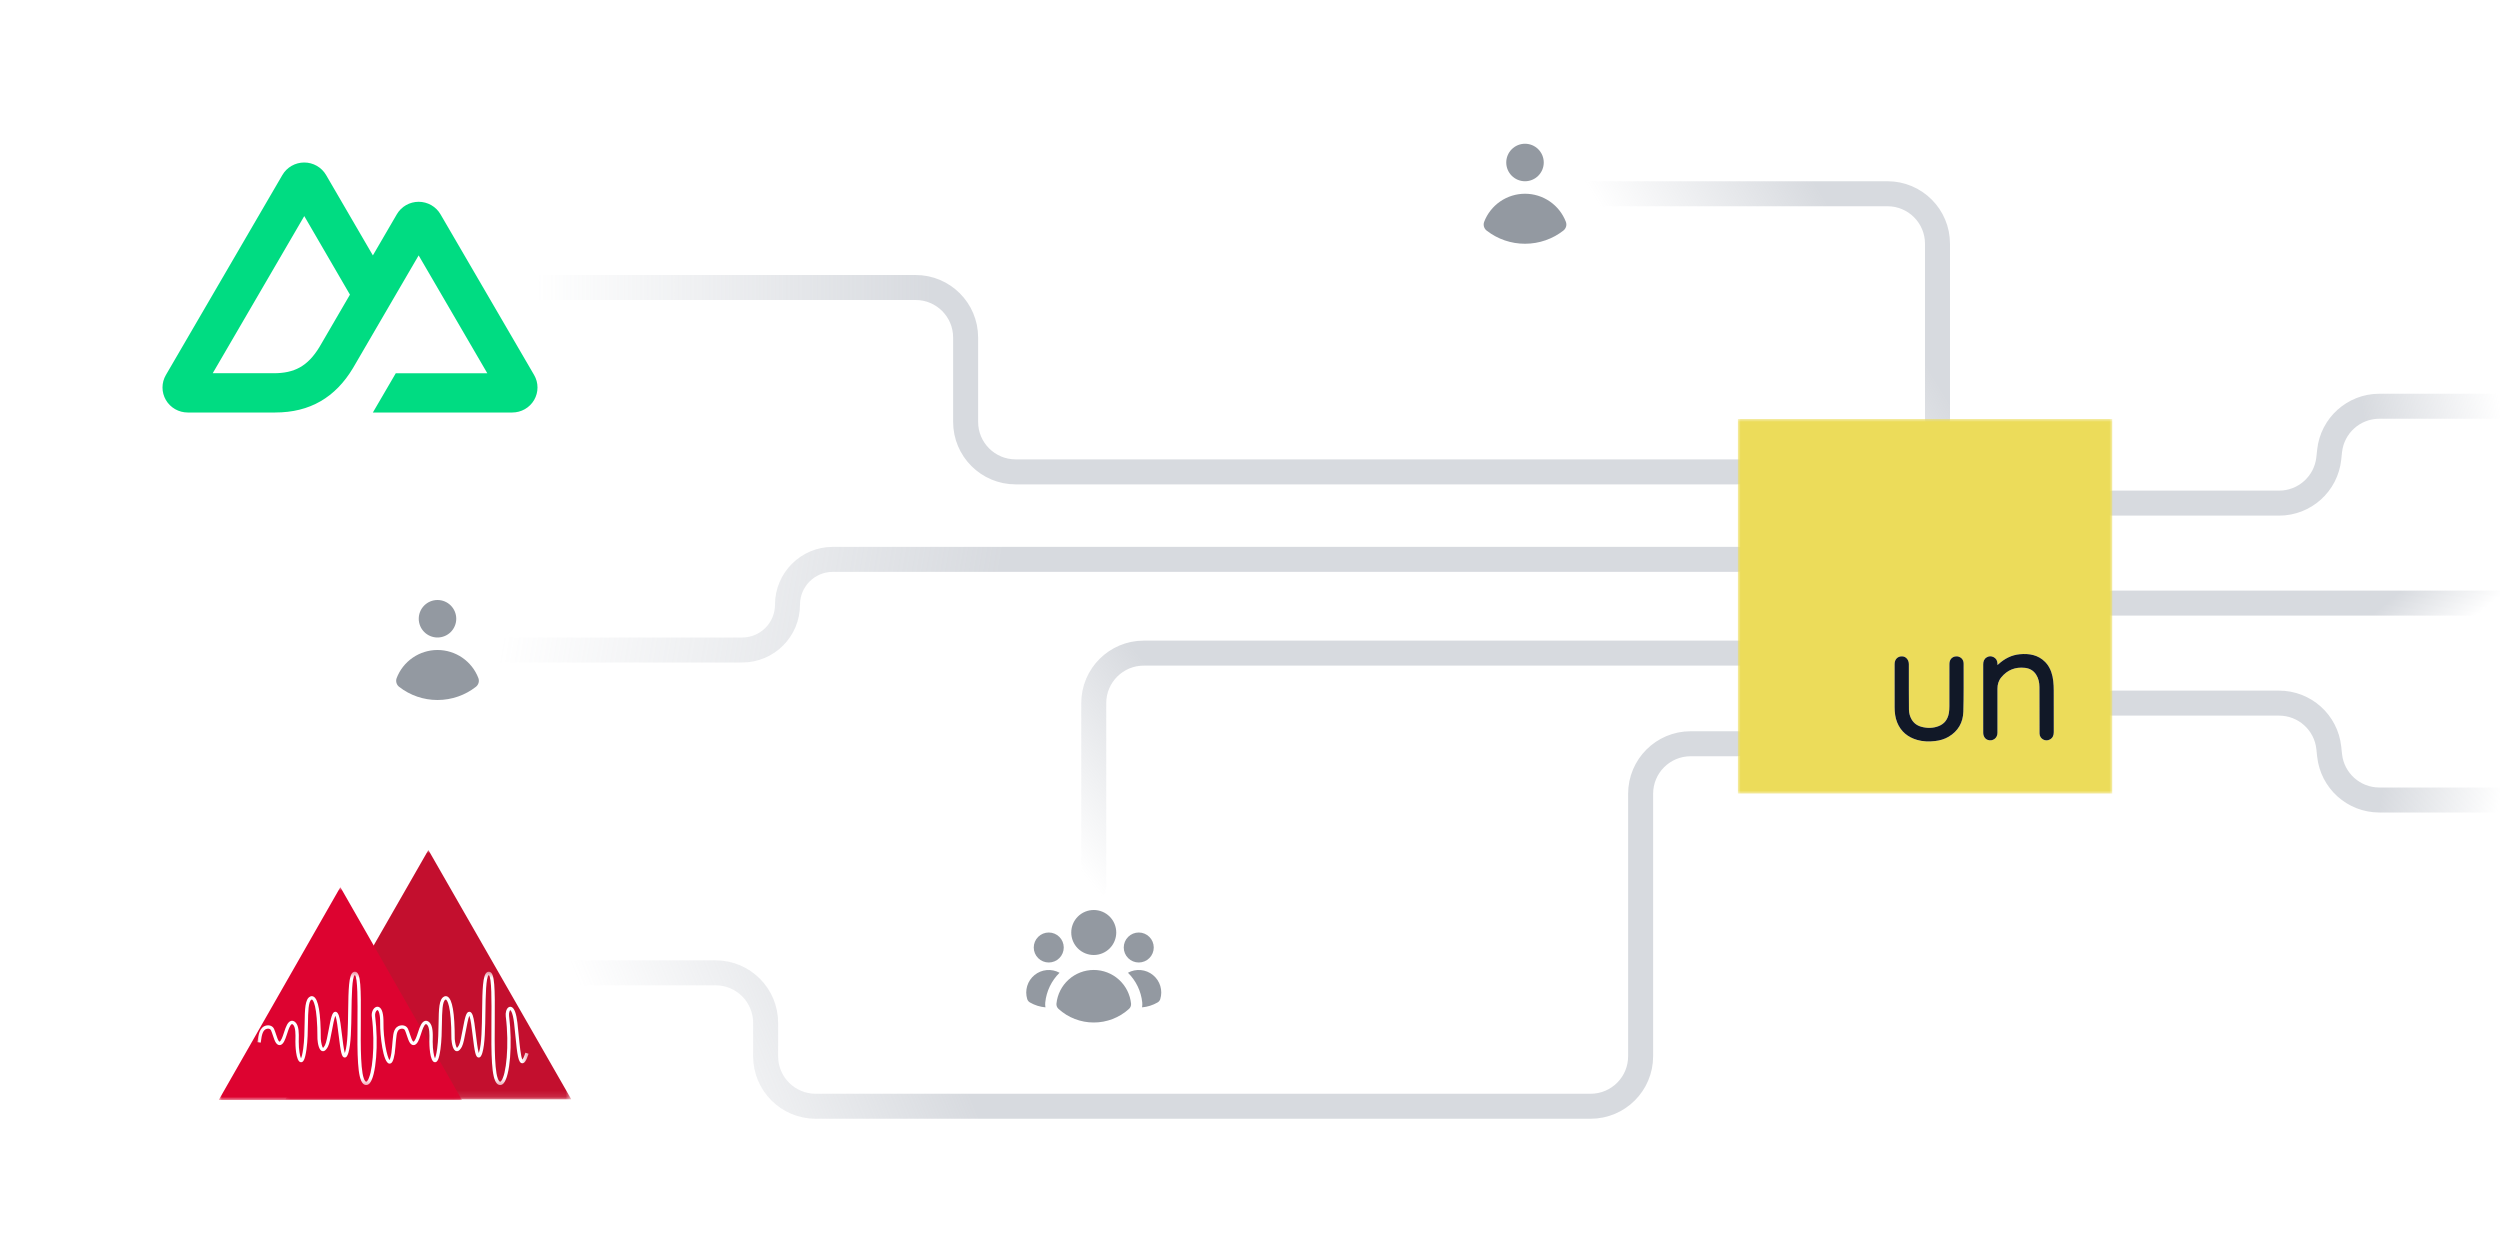 <svg width="400" height="200" viewBox="0 0 400 200" fill="none" xmlns="http://www.w3.org/2000/svg">
<rect x="0" y="0" width="400" height="200" fill="#333333" stroke="none"/>
<g clip-path="url(#clip0_185_633)">
<rect width="400" height="200" fill="white"/>
<path d="M338 80.5H364.651C368.74 80.5 372.17 77.417 372.606 73.352L372.735 72.148C373.17 68.083 376.601 65 380.689 65H400" stroke="url(#paint0_linear_185_633)" stroke-width="4" stroke-linecap="round"/>
<path d="M338 96.5H400" stroke="url(#paint1_linear_185_633)" stroke-width="4" stroke-linecap="round"/>
<path d="M338 112.5H364.651C368.74 112.5 372.17 115.583 372.606 119.648L372.735 120.852C373.17 124.917 376.601 128 380.689 128H400" stroke="url(#paint2_linear_185_633)" stroke-width="4" stroke-linecap="round"/>
<path d="M310 67V39C310 34.582 306.418 31 302 31H254" stroke="url(#paint3_linear_185_633)" stroke-width="4" stroke-linecap="round"/>
<path d="M278.5 104.5H183C178.582 104.5 175 108.082 175 112.5V142" stroke="url(#paint4_linear_185_633)" stroke-width="4" stroke-linecap="round"/>
<path d="M86 46H146.5C150.918 46 154.5 49.582 154.5 54V67.5C154.5 71.918 158.082 75.5 162.5 75.5H278" stroke="url(#paint5_linear_185_633)" stroke-width="4" stroke-linecap="round"/>
<path d="M92 155.653H114.5C118.918 155.653 122.5 159.234 122.5 163.653V169C122.5 173.418 126.082 177 130.5 177H254.5C258.918 177 262.5 173.418 262.5 169V127C262.5 122.582 266.082 119 270.5 119H278" stroke="url(#paint6_linear_185_633)" stroke-width="4" stroke-linecap="round"/>
<path d="M278 89.5H133.25C129.246 89.5 126 92.746 126 96.75V96.75C126 100.754 122.754 104 118.75 104H80" stroke="url(#paint7_linear_185_633)" stroke-width="4" stroke-linecap="round"/>
<path d="M88.53 173.813H39.999V173.28H88.53V173.813Z" fill="white"/>
<g clip-path="url(#clip1_185_633)">
<mask id="mask0_185_633" style="mask-type:luminance" maskUnits="userSpaceOnUse" x="278" y="67" width="60" height="60">
<path d="M338 67H278V127H338V67Z" fill="white"/>
</mask>
<g mask="url(#mask0_185_633)">
<path d="M337.839 127.042C317.894 127.042 297.97 127.042 278.046 127.042C278.045 127.036 278.042 127.031 278.042 127.026C278.042 107.033 278.042 87.04 278.042 67.044C298.04 67.044 318.038 67.044 338.039 67.044C338.039 87.039 338.039 107.037 338.039 127.042C337.981 127.042 337.921 127.042 337.839 127.042ZM327.523 106.252C327.427 106.143 327.336 106.028 327.235 105.925C326.108 104.779 324.689 104.541 323.179 104.677C321.869 104.795 320.747 105.372 319.777 106.252C319.725 106.299 319.667 106.342 319.592 106.403C319.592 106.28 319.597 106.191 319.591 106.102C319.563 105.667 319.358 105.337 318.971 105.139C318.592 104.944 318.204 104.963 317.846 105.192C317.448 105.446 317.312 105.837 317.313 106.296C317.315 109.737 317.314 113.178 317.314 116.62C317.314 116.834 317.31 117.049 317.315 117.264C317.328 117.816 317.621 118.254 318.066 118.394C318.846 118.639 319.591 118.098 319.592 117.275C319.595 114.914 319.594 112.553 319.592 110.192C319.591 109.527 319.76 108.917 320.184 108.398C321.172 107.189 322.452 106.678 324 106.854C324.754 106.94 325.363 107.29 325.781 107.936C326.173 108.543 326.307 109.227 326.313 109.932C326.327 111.877 326.322 113.823 326.324 115.769C326.324 116.302 326.316 116.835 326.326 117.368C326.342 118.202 327.238 118.718 327.972 118.321C328.439 118.07 328.605 117.658 328.604 117.149C328.601 114.94 328.608 112.732 328.599 110.523C328.597 109.998 328.58 109.471 328.519 108.95C328.406 107.985 328.138 107.068 327.523 106.252ZM313.16 105.019C313.023 105.028 312.88 105.017 312.75 105.052C312.206 105.196 311.907 105.628 311.906 106.256C311.905 108.506 311.909 110.757 311.902 113.007C311.901 113.379 311.881 113.757 311.816 114.122C311.642 115.086 311.125 115.808 310.198 116.174C309.294 116.531 308.364 116.543 307.428 116.289C306.718 116.096 306.174 115.689 305.819 115.042C305.564 114.578 305.44 114.073 305.431 113.55C305.412 112.491 305.419 111.431 305.417 110.372C305.416 109 305.419 107.629 305.416 106.258C305.414 105.583 304.966 105.053 304.379 105.019C303.653 104.976 303.14 105.471 303.139 106.229C303.137 108.542 303.134 110.854 303.141 113.167C303.143 113.994 303.232 114.809 303.547 115.588C304.144 117.064 305.259 117.956 306.754 118.389C307.695 118.662 308.664 118.679 309.635 118.565C310.386 118.476 311.103 118.272 311.756 117.892C313.3 116.995 314.085 115.6 314.135 113.859C314.208 111.306 314.178 108.75 314.181 106.195C314.181 105.554 313.804 105.129 313.16 105.019Z" fill="#ECDC5A"/>
<path d="M327.531 106.264C328.138 107.068 328.406 107.985 328.519 108.95C328.58 109.471 328.597 109.998 328.599 110.523C328.608 112.732 328.601 114.94 328.604 117.149C328.605 117.658 328.439 118.07 327.972 118.322C327.238 118.718 326.342 118.202 326.326 117.368C326.316 116.835 326.324 116.302 326.324 115.768C326.322 113.823 326.327 111.877 326.313 109.932C326.307 109.227 326.173 108.542 325.781 107.936C325.363 107.29 324.754 106.94 324 106.854C322.452 106.678 321.172 107.189 320.184 108.398C319.76 108.917 319.591 109.527 319.592 110.192C319.594 112.553 319.595 114.914 319.592 117.275C319.591 118.098 318.846 118.639 318.066 118.394C317.621 118.254 317.328 117.816 317.315 117.264C317.31 117.049 317.314 116.834 317.314 116.62C317.314 113.178 317.315 109.737 317.313 106.296C317.312 105.837 317.448 105.446 317.846 105.191C318.204 104.963 318.592 104.944 318.971 105.139C319.358 105.337 319.563 105.667 319.591 106.102C319.597 106.191 319.592 106.28 319.592 106.403C319.668 106.342 319.725 106.299 319.777 106.252C320.747 105.372 321.869 104.795 323.179 104.677C324.689 104.541 326.108 104.779 327.235 105.925C327.336 106.028 327.427 106.143 327.531 106.264Z" fill="#111827"/>
<path d="M313.178 105.02C313.804 105.129 314.181 105.554 314.181 106.195C314.178 108.75 314.208 111.306 314.135 113.859C314.085 115.6 313.3 116.995 311.756 117.892C311.103 118.272 310.386 118.476 309.635 118.565C308.664 118.679 307.695 118.662 306.754 118.389C305.259 117.956 304.144 117.064 303.547 115.588C303.232 114.809 303.143 113.994 303.141 113.167C303.134 110.854 303.137 108.542 303.139 106.229C303.14 105.471 303.653 104.976 304.379 105.019C304.966 105.053 305.414 105.583 305.416 106.258C305.419 107.629 305.416 109.001 305.417 110.372C305.419 111.431 305.412 112.491 305.431 113.55C305.44 114.073 305.564 114.578 305.819 115.042C306.174 115.689 306.718 116.096 307.428 116.289C308.364 116.543 309.294 116.531 310.198 116.174C311.125 115.808 311.642 115.086 311.816 114.122C311.881 113.757 311.901 113.379 311.902 113.007C311.909 110.757 311.905 108.506 311.906 106.256C311.907 105.628 312.206 105.196 312.75 105.052C312.88 105.017 313.023 105.029 313.178 105.02Z" fill="#111827"/>
</g>
</g>
<path d="M59.66 66H81.965C82.674 66 83.37 65.815 83.983 65.464C84.597 65.113 85.106 64.608 85.46 64C85.814 63.392 86 62.702 86 62C86 61.298 85.813 60.608 85.458 60L70.479 34.286C70.125 33.678 69.616 33.173 69.002 32.822C68.389 32.471 67.693 32.286 66.985 32.286C66.277 32.286 65.581 32.471 64.967 32.822C64.354 33.173 63.845 33.678 63.491 34.286L59.66 40.865L52.172 28C51.818 27.392 51.308 26.887 50.695 26.536C50.081 26.185 49.385 26 48.677 26C47.968 26 47.272 26.185 46.659 26.536C46.045 26.887 45.536 27.392 45.181 28L26.542 60C26.187 60.608 26 61.298 26 62C26 62.702 26.186 63.392 26.54 64C26.894 64.608 27.404 65.113 28.017 65.464C28.631 65.815 29.326 66 30.035 66H44.036C49.583 66 53.674 63.585 56.489 58.873L63.323 47.143L66.984 40.865L77.97 59.722H63.323L59.66 66ZM43.808 59.716L34.037 59.714L48.683 34.572L55.991 47.143L51.098 55.545C49.229 58.602 47.105 59.716 43.808 59.716Z" fill="#00DC82"/>
<g clip-path="url(#clip2_185_633)">
<mask id="mask1_185_633" style="mask-type:luminance" maskUnits="userSpaceOnUse" x="45" y="135" width="47" height="41">
<path d="M45.673 135.999H91.408V175.895H45.673V135.999Z" fill="white"/>
</mask>
<g mask="url(#mask1_185_633)">
<path d="M68.541 136L91.408 175.895H45.673L68.541 136Z" fill="#C30F2E"/>
</g>
<mask id="mask2_185_633" style="mask-type:luminance" maskUnits="userSpaceOnUse" x="34" y="141" width="40" height="35">
<path d="M34.995 141.943H73.918V176H34.995L34.995 141.943Z" fill="white"/>
</mask>
<g mask="url(#mask2_185_633)">
<path d="M54.457 141.943L73.918 176H34.996L54.457 141.943" fill="#DD0330"/>
</g>
<mask id="mask3_185_633" style="mask-type:luminance" maskUnits="userSpaceOnUse" x="41" y="155" width="44" height="19">
<path d="M41.044 155.443H84.645V173.688H41.044V155.443Z" fill="white"/>
</mask>
<g mask="url(#mask3_185_633)">
<path d="M80.033 173.608C79.843 173.608 79.665 173.529 79.516 173.38C78.624 172.485 78.585 168.844 78.628 163.391C78.653 160.412 78.685 156.331 78.21 156.008C77.746 156.201 77.7 159.572 77.669 161.804C77.634 164.401 77.597 167.088 77.176 168.457C77.05 168.862 76.888 169.233 76.562 169.203C76.102 169.163 75.953 168.437 75.61 165.572C75.468 164.383 75.32 163.153 75.147 162.677C75.124 162.617 75.105 162.569 75.088 162.532C74.904 162.948 74.692 164.091 74.544 164.885C74.339 165.982 74.147 167.018 73.905 167.469C73.718 167.817 73.422 168.269 73.008 168.182C72.445 168.063 72.276 166.927 72.226 166.26C72.226 160.651 71.492 159.998 71.345 159.924L71.322 159.942L71.286 159.934C70.762 160.163 70.734 161.982 70.707 163.741C70.686 165.031 70.663 166.494 70.475 167.862C70.231 169.636 69.935 169.978 69.568 169.957C68.722 169.899 68.698 166.986 68.698 166.654C68.698 166.55 68.7 166.428 68.704 166.293C68.72 165.615 68.749 164.353 68.332 163.956C68.277 163.903 68.199 163.842 68.138 163.86C67.841 163.934 67.533 164.898 67.431 165.215C67.399 165.316 67.373 165.399 67.351 165.456C67.334 165.503 67.312 165.569 67.286 165.649C67.061 166.332 66.806 167.012 66.369 167.18C66.208 167.242 66.039 167.229 65.881 167.139C65.671 167.02 65.5 166.777 65.34 166.372C65.252 166.148 65.178 165.921 65.102 165.693C65.009 165.415 64.914 165.127 64.797 164.854C64.704 164.641 64.474 164.546 64.18 164.597C63.57 164.706 63.468 165.322 63.382 166.25C63.367 166.412 63.352 166.57 63.332 166.719C63.33 166.763 63.221 168.125 63.153 168.558C62.962 169.745 62.711 170.213 62.295 170.179C61.269 170.091 60.797 165.588 60.823 163.685C60.842 162.233 60.579 161.702 60.422 161.618C60.406 161.61 60.38 161.597 60.321 161.639C60.135 161.765 59.969 162.156 60.02 162.567C60.586 167.045 60.169 172.173 59.148 173.328C58.826 173.692 58.388 173.687 58.083 173.38C57.191 172.485 57.153 168.844 57.196 163.391C57.22 160.412 57.252 156.331 56.777 156.008C56.313 156.201 56.268 159.572 56.237 161.804C56.201 164.401 56.165 167.088 55.742 168.457C55.616 168.862 55.454 169.233 55.129 169.203C54.668 169.163 54.521 168.437 54.177 165.572C54.034 164.383 53.886 163.153 53.714 162.677C53.692 162.617 53.672 162.569 53.654 162.532C53.471 162.948 53.259 164.091 53.111 164.885C52.907 165.982 52.714 167.018 52.471 167.469C52.285 167.817 51.989 168.269 51.576 168.182C51.012 168.063 50.843 166.927 50.793 166.26C50.792 160.651 50.059 159.998 49.912 159.924L49.889 159.942L49.852 159.934C49.329 160.163 49.301 161.982 49.273 163.741C49.253 165.031 49.23 166.494 49.042 167.862C48.798 169.636 48.505 169.981 48.136 169.957C47.288 169.899 47.264 166.986 47.264 166.654C47.264 166.55 47.268 166.428 47.271 166.293C47.287 165.615 47.316 164.353 46.899 163.956C46.844 163.903 46.766 163.842 46.705 163.859C46.408 163.934 46.099 164.898 45.999 165.216C45.967 165.315 45.939 165.399 45.919 165.456C45.895 165.519 45.873 165.584 45.853 165.649C45.628 166.331 45.373 167.012 44.937 167.18C44.775 167.242 44.606 167.229 44.448 167.139C44.238 167.02 44.066 166.777 43.907 166.372C43.82 166.148 43.744 165.921 43.669 165.693C43.576 165.415 43.481 165.127 43.363 164.854C43.271 164.641 43.04 164.546 42.747 164.597C42.044 164.722 41.878 165.593 41.744 166.633L41.721 166.818L41.19 166.747L41.215 166.566C41.331 165.654 41.507 164.276 42.653 164.074C43.193 163.978 43.664 164.202 43.854 164.643C43.981 164.938 44.081 165.237 44.177 165.526C44.248 165.744 44.321 165.962 44.405 166.178C44.554 166.555 44.669 166.652 44.712 166.675C44.98 166.592 45.254 165.757 45.345 165.482C45.374 165.394 45.398 165.321 45.417 165.269C45.436 165.218 45.46 165.143 45.49 165.053C45.731 164.297 46.035 163.479 46.573 163.343C46.738 163.301 46.993 163.306 47.269 163.571C47.856 164.131 47.825 165.439 47.805 166.306C47.802 166.435 47.799 166.554 47.799 166.654C47.799 168.036 48.004 169.002 48.16 169.334C48.241 169.164 48.38 168.754 48.513 167.79C48.696 166.453 48.719 165.008 48.739 163.733C48.774 161.477 48.799 159.841 49.616 159.456C49.738 159.382 49.94 159.341 50.153 159.449C50.943 159.846 51.327 162.068 51.327 166.24C51.376 166.885 51.55 167.563 51.693 167.661C51.693 167.646 51.809 167.575 52 167.218C52.203 166.839 52.406 165.749 52.585 164.788C52.98 162.67 53.159 161.926 53.626 161.887C53.982 161.852 54.147 162.305 54.216 162.495C54.41 163.029 54.555 164.233 54.707 165.509C54.827 166.498 54.996 167.911 55.169 168.483C55.187 168.433 55.209 168.373 55.231 168.299C55.631 167.004 55.668 164.357 55.703 161.797C55.751 158.24 55.813 156.037 56.462 155.577C56.607 155.475 56.783 155.45 56.955 155.507C57.714 155.76 57.773 157.987 57.73 163.396C57.699 167.318 57.661 172.2 58.462 173.005C58.532 173.075 58.582 173.075 58.599 173.075C58.637 173.075 58.69 173.04 58.747 172.976C59.558 172.058 60.071 167.241 59.49 162.635C59.418 162.061 59.639 161.459 60.017 161.199C60.226 161.056 60.466 161.037 60.673 161.148C61.146 161.399 61.376 162.255 61.357 163.692C61.324 166.202 61.926 169.138 62.32 169.607C62.382 169.503 62.505 169.219 62.624 168.474C62.69 168.062 62.8 166.677 62.801 166.663C62.821 166.507 62.836 166.355 62.849 166.201C62.93 165.336 63.03 164.261 64.086 164.074C64.625 163.978 65.096 164.201 65.287 164.643C65.414 164.938 65.513 165.237 65.608 165.526C65.681 165.744 65.755 165.962 65.839 166.178C65.986 166.555 66.103 166.652 66.144 166.675C66.413 166.592 66.688 165.757 66.778 165.483C66.807 165.395 66.832 165.321 66.85 165.269C66.87 165.219 66.893 165.143 66.922 165.053C67.164 164.297 67.468 163.479 68.007 163.343C68.17 163.301 68.425 163.306 68.702 163.571C69.289 164.131 69.258 165.439 69.239 166.306C69.235 166.422 69.232 166.538 69.231 166.654C69.231 168.036 69.437 169.002 69.593 169.334C69.674 169.164 69.812 168.754 69.946 167.79C70.129 166.453 70.151 165.008 70.172 163.733C70.207 161.477 70.232 159.841 71.049 159.456C71.171 159.382 71.373 159.341 71.587 159.449C72.376 159.846 72.76 162.068 72.76 166.24C72.81 166.885 72.983 167.563 73.125 167.661C73.127 167.646 73.241 167.575 73.433 167.218C73.637 166.839 73.839 165.749 74.018 164.788C74.412 162.67 74.592 161.926 75.059 161.887C75.416 161.852 75.58 162.305 75.649 162.495C75.843 163.029 75.987 164.233 76.141 165.509C76.259 166.498 76.429 167.911 76.602 168.483C76.62 168.433 76.641 168.373 76.664 168.299C77.064 167.004 77.099 164.357 77.135 161.797C77.183 158.24 77.246 156.037 77.895 155.577C77.966 155.527 78.047 155.494 78.133 155.482C78.218 155.47 78.306 155.479 78.387 155.507C79.148 155.76 79.207 157.987 79.163 163.396C79.132 167.318 79.094 172.2 79.894 173.005C79.966 173.075 80.014 173.075 80.033 173.075C80.07 173.075 80.123 173.04 80.179 172.976C80.992 172.058 81.504 167.241 80.923 162.635C80.847 162.035 81.017 161.429 81.328 161.197C81.485 161.078 81.675 161.054 81.85 161.128C82.303 161.321 82.61 162.148 82.788 163.658C82.863 164.291 82.929 164.975 82.993 165.649C83.135 167.122 83.326 169.107 83.585 169.543C83.664 169.442 83.826 169.168 84.067 168.433L84.576 168.599C84.202 169.735 83.909 170.164 83.528 170.12C82.935 170.054 82.764 168.856 82.461 165.701C82.397 165.029 82.331 164.349 82.257 163.72C82.03 161.794 81.644 161.619 81.64 161.618C81.564 161.656 81.389 162.056 81.454 162.567C82.018 167.045 81.602 172.174 80.581 173.328C80.416 173.514 80.231 173.608 80.033 173.608" fill="white"/>
</g>
</g>
<path d="M244 29C244.796 29 245.559 28.684 246.121 28.121C246.684 27.559 247 26.796 247 26C247 25.204 246.684 24.441 246.121 23.879C245.559 23.316 244.796 23 244 23C243.204 23 242.441 23.316 241.879 23.879C241.316 24.441 241 25.204 241 26C241 26.796 241.316 27.559 241.879 28.121C242.441 28.684 243.204 29 244 29ZM237.465 35.493C237.372 35.741 237.362 36.013 237.436 36.267C237.51 36.521 237.664 36.745 237.875 36.905C239.626 38.266 241.782 39.003 244 39C246.31 39 248.438 38.216 250.131 36.9C250.561 36.567 250.735 35.997 250.539 35.49C250.031 34.168 249.135 33.031 247.967 32.229C246.8 31.427 245.417 30.998 244.001 30.999C242.585 30.999 241.202 31.429 240.035 32.231C238.868 33.033 237.972 34.171 237.465 35.493Z" fill="#4B5563" fill-opacity="0.6"/>
<path d="M175 152.8C175.955 152.8 176.87 152.421 177.546 151.746C178.221 151.07 178.6 150.155 178.6 149.2C178.6 148.245 178.221 147.33 177.546 146.654C176.87 145.979 175.955 145.6 175 145.6C174.045 145.6 173.13 145.979 172.454 146.654C171.779 147.33 171.4 148.245 171.4 149.2C171.4 150.155 171.779 151.07 172.454 151.746C173.13 152.421 174.045 152.8 175 152.8ZM170.2 151.6C170.2 152.236 169.947 152.847 169.497 153.297C169.047 153.747 168.437 154 167.8 154C167.163 154 166.553 153.747 166.103 153.297C165.653 152.847 165.4 152.236 165.4 151.6C165.4 150.963 165.653 150.353 166.103 149.903C166.553 149.453 167.163 149.2 167.8 149.2C168.437 149.2 169.047 149.453 169.497 149.903C169.947 150.353 170.2 150.963 170.2 151.6ZM164.788 160.391C164.583 160.275 164.43 160.085 164.358 159.861C164.147 159.176 164.145 158.444 164.352 157.758C164.559 157.071 164.967 156.463 165.522 156.01C166.077 155.557 166.755 155.279 167.469 155.214C168.182 155.148 168.899 155.297 169.528 155.642C168.236 156.911 167.428 158.591 167.242 160.392C167.214 160.659 167.225 160.923 167.272 161.177C166.396 161.101 165.548 160.833 164.788 160.391ZM182.728 161.176C183.604 161.101 184.452 160.833 185.212 160.391C185.416 160.275 185.569 160.085 185.64 159.861C185.852 159.176 185.855 158.443 185.648 157.757C185.44 157.071 185.033 156.462 184.478 156.009C183.922 155.555 183.244 155.278 182.531 155.212C181.817 155.147 181.099 155.296 180.471 155.64C181.764 156.91 182.573 158.59 182.759 160.392C182.786 160.654 182.775 160.918 182.728 161.177V161.176ZM184.6 151.6C184.6 152.236 184.347 152.847 183.897 153.297C183.447 153.747 182.837 154 182.2 154C181.563 154 180.953 153.747 180.503 153.297C180.053 152.847 179.8 152.236 179.8 151.6C179.8 150.963 180.053 150.353 180.503 149.903C180.953 149.453 181.563 149.2 182.2 149.2C182.837 149.2 183.447 149.453 183.897 149.903C184.347 150.353 184.6 150.963 184.6 151.6ZM169.365 161.428C169.246 161.322 169.155 161.19 169.097 161.042C169.039 160.894 169.017 160.734 169.032 160.576C169.185 159.099 169.88 157.732 170.982 156.737C172.084 155.743 173.516 155.193 175.001 155.193C176.485 155.193 177.917 155.743 179.019 156.737C180.122 157.732 180.816 159.099 180.969 160.576C180.984 160.734 180.962 160.894 180.904 161.042C180.847 161.19 180.755 161.322 180.636 161.428C179.093 162.828 177.084 163.603 175 163.6C172.917 163.603 170.907 162.828 169.365 161.428Z" fill="#4B5563" fill-opacity="0.6"/>
<path d="M70 102C70.796 102 71.559 101.684 72.121 101.121C72.684 100.559 73 99.796 73 99C73 98.204 72.684 97.441 72.121 96.879C71.559 96.316 70.796 96 70 96C69.204 96 68.441 96.316 67.879 96.879C67.316 97.441 67 98.204 67 99C67 99.796 67.316 100.559 67.879 101.121C68.441 101.684 69.204 102 70 102ZM63.465 108.493C63.372 108.741 63.362 109.013 63.436 109.267C63.51 109.521 63.664 109.745 63.875 109.905C65.626 111.266 67.782 112.003 70 112C72.31 112 74.438 111.216 76.131 109.9C76.561 109.567 76.735 108.997 76.539 108.49C76.031 107.168 75.135 106.031 73.967 105.229C72.8 104.427 71.417 103.998 70.001 103.999C68.585 103.999 67.202 104.429 66.035 105.231C64.868 106.033 63.972 107.171 63.465 108.493Z" fill="#4B5563" fill-opacity="0.6"/>
</g>
<defs>
<linearGradient id="paint0_linear_185_633" x1="338" y1="65" x2="398.306" y2="54.894" gradientUnits="userSpaceOnUse">
<stop offset="0.645" stop-color="#9CA3AF" stop-opacity="0.4"/>
<stop offset="1" stop-color="#9CA3AF" stop-opacity="0"/>
</linearGradient>
<linearGradient id="paint1_linear_185_633" x1="339.5" y1="97" x2="363.797" y2="125.828" gradientUnits="userSpaceOnUse">
<stop offset="0.714" stop-color="#9CA3AF" stop-opacity="0.4"/>
<stop offset="1" stop-color="#9CA3AF" stop-opacity="0"/>
</linearGradient>
<linearGradient id="paint2_linear_185_633" x1="338" y1="128" x2="398.306" y2="138.106" gradientUnits="userSpaceOnUse">
<stop offset="0.693" stop-color="#9CA3AF" stop-opacity="0.4"/>
<stop offset="1" stop-color="#9CA3AF" stop-opacity="0"/>
</linearGradient>
<linearGradient id="paint3_linear_185_633" x1="255" y1="31.5" x2="295.212" y2="6.863" gradientUnits="userSpaceOnUse">
<stop stop-color="#9CA3AF" stop-opacity="0"/>
<stop offset="0.663" stop-color="#9CA3AF" stop-opacity="0.4"/>
</linearGradient>
<linearGradient id="paint4_linear_185_633" x1="175" y1="142" x2="248.019" y2="83.435" gradientUnits="userSpaceOnUse">
<stop stop-color="#9CA3AF" stop-opacity="0"/>
<stop offset="0.308" stop-color="#9CA3AF" stop-opacity="0.4"/>
</linearGradient>
<linearGradient id="paint5_linear_185_633" x1="86" y1="46" x2="278" y2="46" gradientUnits="userSpaceOnUse">
<stop stop-color="#9CA3AF" stop-opacity="0"/>
<stop offset="0.328" stop-color="#9CA3AF" stop-opacity="0.4"/>
</linearGradient>
<linearGradient id="paint6_linear_185_633" x1="92" y1="156.055" x2="251.069" y2="90.403" gradientUnits="userSpaceOnUse">
<stop stop-color="#9CA3AF" stop-opacity="0"/>
<stop offset="0.297" stop-color="#9CA3AF" stop-opacity="0.4"/>
</linearGradient>
<linearGradient id="paint7_linear_185_633" x1="80" y1="104" x2="273.297" y2="137.203" gradientUnits="userSpaceOnUse">
<stop stop-color="#9CA3AF" stop-opacity="0"/>
<stop offset="0.391" stop-color="#9CA3AF" stop-opacity="0.4"/>
</linearGradient>
<clipPath id="clip0_185_633">
<rect width="400" height="200" fill="white"/>
</clipPath>
<clipPath id="clip1_185_633">
<rect width="60" height="60" fill="white" transform="translate(278 67)"/>
</clipPath>
<clipPath id="clip2_185_633">
<rect width="56.412" height="40" fill="white" transform="translate(35 136)"/>
</clipPath>
</defs>
</svg>
